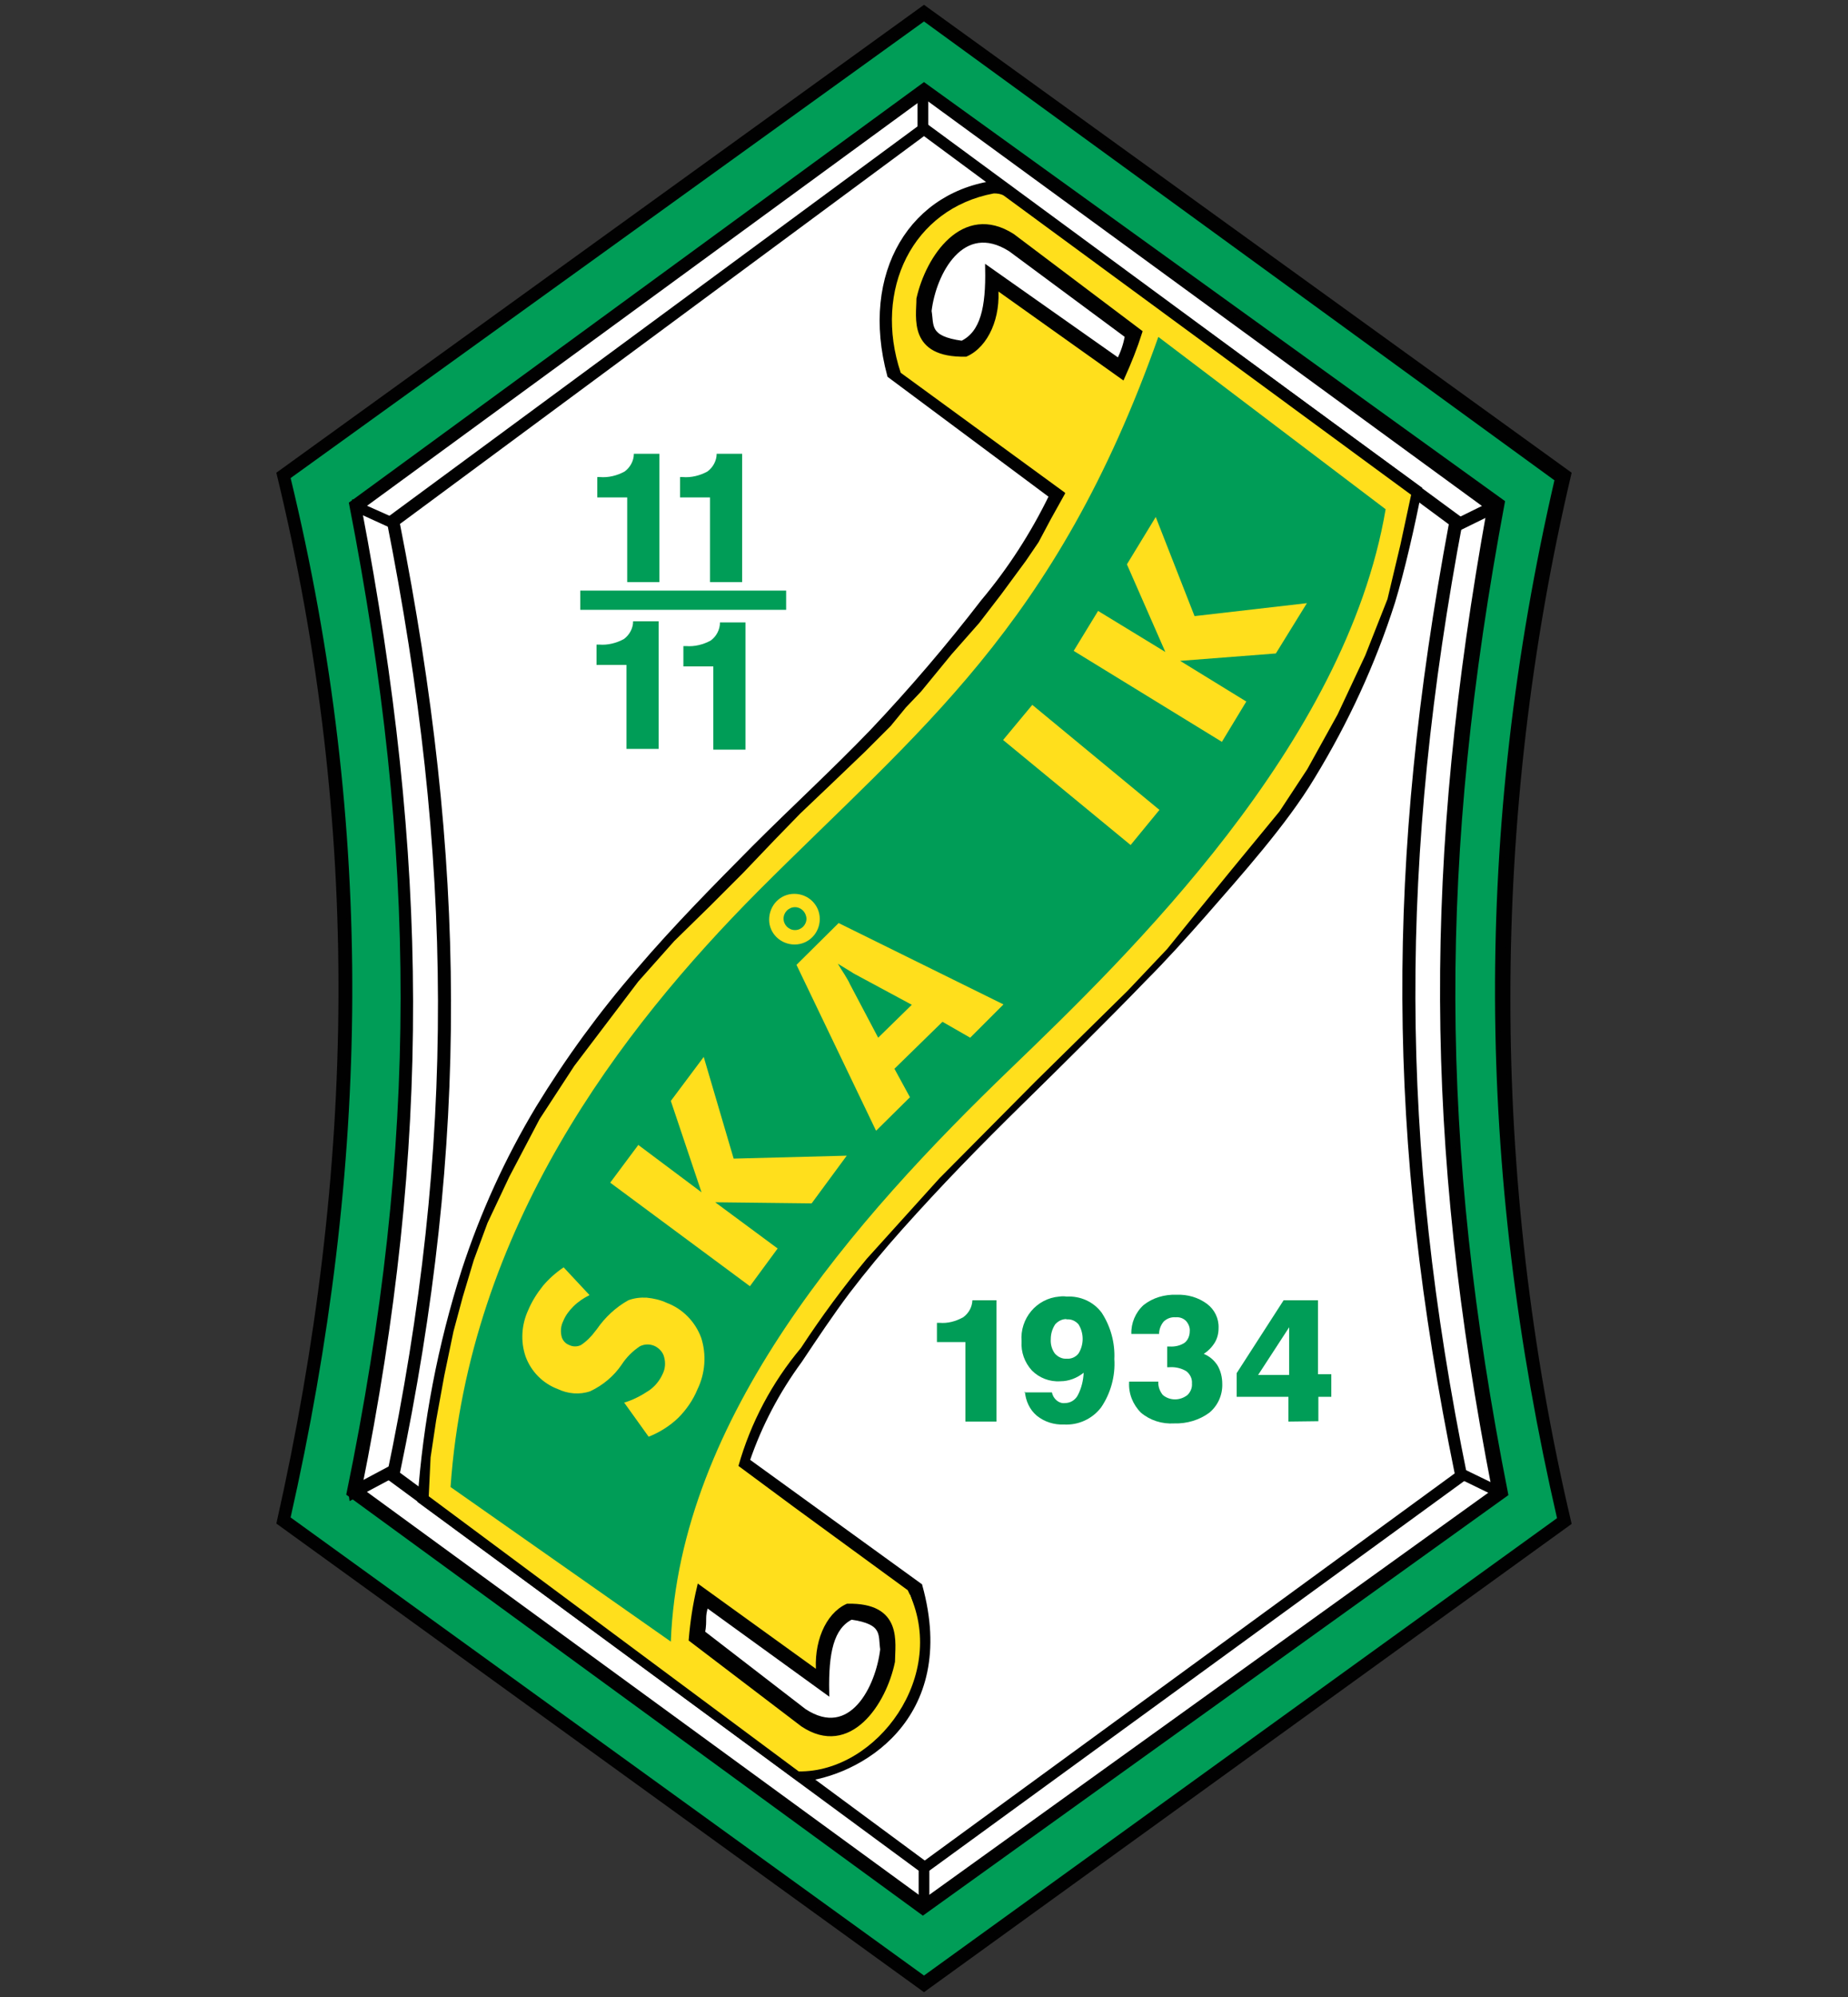 <?xml version="1.0" encoding="utf-8"?>
<!-- Generator: Adobe Illustrator 25.2.1, SVG Export Plug-In . SVG Version: 6.00 Build 0)  -->
<svg version="1.1" id="Layer_1" xmlns="http://www.w3.org/2000/svg" xmlns:xlink="http://www.w3.org/1999/xlink" x="0px" y="0px"
	 width="500px" height="540px" viewBox="0 0 500 540" style="enable-background:new 0 0 500 540;" xml:space="preserve">
<rect x="0" y="0" width="500" height="540" fill="#333333" stroke="none"/>
<style type="text/css">
	.st0{fill-rule:evenodd;clip-rule:evenodd;fill:#010101;}
	.st1{fill:none;stroke:#010101;stroke-width:1.3;stroke-miterlimit:2.61;}
	.st2{fill-rule:evenodd;clip-rule:evenodd;fill:#009D57;}
	.st3{fill-rule:evenodd;clip-rule:evenodd;fill:#FFFFFF;}
	.st4{fill:#009D57;}
	.st5{fill-rule:evenodd;clip-rule:evenodd;fill:#FFDF1C;}
	.st6{fill:#010101;}
</style>
<g>
	<path class="st0" d="M424.5,128.1L250,2.1L75.5,128.1c23.1,95.4,21.5,188,0,283.6L250,537.9l174.5-126.1
		C402.5,318.5,402.5,221.4,424.5,128.1z"/>
	<path class="st1" d="M424.5,128.1L250,2.1L75.5,128.1c23.1,95.4,21.5,188,0,283.6L250,537.9l174.5-126.1
		C402.5,318.5,402.5,221.4,424.5,128.1z"/>
	<path class="st2" d="M421.3,129.6L250,5L77.9,129c23.1,95.4,21.6,186,0,281.6L250,535l172-124.2C400,315.2,399.3,224.9,421.3,129.6
		z"/>
	<path class="st1" d="M421.3,129.6L250,5L77.9,129c23.1,95.4,21.6,186,0,281.6L250,535l172-124.2C400,315.2,399.3,224.9,421.3,129.6
		z"/>
	<path class="st0" d="M406.5,135.8L250,23L95.1,136.2c18.5,94.9,18.9,172.4-0.7,267.7l155.3,113.3L407.4,404
		C388.5,308.4,388.5,232,406.5,135.8z"/>
	<path class="st1" d="M406.5,135.8L250,23L95.1,136.2c18.5,94.9,18.9,172.4-0.7,267.7l155.3,113.3L407.4,404
		C388.5,308.4,388.5,232,406.5,135.8z"/>
	<path class="st3" d="M403,137.5L250,25.8L97.2,137.5c18.2,95.4,18.9,171.3,0,265.2L250,514.2l154.4-111
		C385.8,308,385.8,232.8,403,137.5z"/>
	<path class="st1" d="M403,137.5L250,25.8L97.2,137.5c18.2,95.4,18.9,171.3,0,265.2L250,514.2l154.4-111
		C385.8,308,385.8,232.8,403,137.5z"/>
	<path class="st0" d="M395.2,140.5L250,33.7L105.2,140.4c18.2,91.7,19,168.8,0,259.1L250,506.1l146.4-106.6
		C377.7,308.1,377.9,232.1,395.2,140.5z"/>
	<path class="st1" d="M395.2,140.5L250,33.7L105.2,140.4c18.2,91.7,19,168.8,0,259.1L250,506.1l146.4-106.6
		C377.7,308.1,377.9,232.1,395.2,140.5z"/>
	<path class="st3" d="M392.7,141.5L250,36L107.5,141.4c18.1,91.7,18.9,166.8,0,257.1l142.7,105.4l144.1-105.2
		C375.6,307.3,375.6,233.2,392.7,141.5z"/>
	<path class="st1" d="M392.7,141.5L250,36L107.5,141.4c18.1,91.7,18.9,166.8,0,257.1l142.7,105.4l144.1-105.2
		C375.6,307.3,375.6,233.2,392.7,141.5z"/>
	<path class="st2" d="M261.2,384.4v-21.5h-7.7v-5.2h0.7c2.2,0.2,4.4-0.4,6.4-1.5c1.5-1.1,2.4-2.7,2.5-4.6h6.5v32.8h-8.3"/>
	<path class="st2" d="M277.1,376.5h7.5c0.2,0.9,0.6,1.6,1.3,2.2c0.6,0.5,1.4,0.8,2.2,0.7c1.5,0,2.8-0.8,3.5-2.1c1-1.9,1.5-4,1.6-6.1
		c-0.9,0.7-1.9,1.3-3,1.7c-1.1,0.4-2.2,0.6-3.3,0.6c-2.9,0.2-5.7-0.9-7.7-2.9c-2-2.2-3-5-2.8-7.9c-0.5-6.1,4-11.6,10.2-12.1
		c0.7-0.1,1.3-0.1,2,0c3.7-0.2,7.3,1.4,9.5,4.4c2.4,3.7,3.6,8.1,3.4,12.5c0.3,4.6-1,9.3-3.6,13.1c-2.4,3.1-6.1,4.8-10,4.6
		c-2.7,0.1-5.3-0.7-7.4-2.4c-1.9-1.6-3-4-3.2-6.5 M288.7,356.7c-1.2-0.1-2.4,0.5-3.2,1.4c-0.8,1.2-1.2,2.6-1.2,4
		c-0.1,1.4,0.3,2.8,1.1,3.9c0.8,0.9,2,1.5,3.2,1.4c1.2,0.1,2.4-0.4,3.2-1.4c1.5-2.4,1.5-5.5,0-7.9c-0.9-1-2.1-1.5-3.4-1.3
		L288.7,356.7z"/>
	<path class="st2" d="M305.5,373.6h7.9c-0.1,1.3,0.4,2.6,1.2,3.6c1.9,1.6,4.7,1.6,6.7,0c0.8-0.8,1.3-1.9,1.2-3.1
		c0.1-1.3-0.5-2.5-1.5-3.3c-1.3-0.8-2.9-1.2-4.5-1.1h-0.7v-5.6h0.6c1.4,0.1,2.9-0.2,4.1-1c0.9-0.7,1.4-1.9,1.4-3.1
		c0.1-1-0.3-2-1-2.8c-0.7-0.7-1.7-1.1-2.8-1c-1.2-0.1-2.3,0.3-3.2,1.1c-0.8,0.9-1.3,2.2-1.3,3.4h-7.5c-0.1-2.9,1.1-5.8,3.3-7.8
		c2.5-2,5.7-2.9,8.9-2.8c3-0.1,5.9,0.7,8.3,2.5c2,1.5,3.2,3.9,3.1,6.5c0,1.4-0.3,2.7-1,3.9c-0.8,1.3-1.8,2.3-3,3.1
		c1.5,0.6,2.8,1.7,3.7,3.1c0.9,1.5,1.3,3.3,1.3,5c0.1,3-1.2,5.9-3.5,7.8c-2.7,2-6.1,3-9.5,2.9c-3.3,0.2-6.5-0.8-9-2.9
		c-2.2-2.2-3.4-5.2-3.2-8.3"/>
	<path class="st2" d="M348.6,384.4v-6.7h-14v-6.4l12.7-19.7h9.3v20h3.6v6.1h-3.5v6.6L348.6,384.4 M348.8,371.8v-12.9l-8.4,12.9
		H348.8z"/>
	<path class="st2" d="M169.7,157.3v-22.8h-8.1V129h0.7c2.3,0.2,4.7-0.4,6.7-1.5c1.5-1.1,2.5-2.9,2.5-4.8h6.9v34.7H169.7"/>
	<path class="st2" d="M169.5,202.5v-22.7h-8.1v-5.5h0.7c2.3,0.2,4.7-0.4,6.7-1.5c1.5-1.1,2.5-2.9,2.5-4.8h6.9v34.5H169.5"/>
	<path class="st2" d="M193,202.7v-22.5h-8.1v-5.5h0.7c2.3,0.2,4.7-0.4,6.7-1.5c1.5-1.1,2.5-2.9,2.5-4.9h6.9v34.4H193"/>
	<path class="st2" d="M192.1,157.3v-22.8H184V129h0.7c2.3,0.2,4.7-0.4,6.7-1.5c1.5-1.1,2.5-2.9,2.5-4.8h6.9v34.7H192.1"/>
	<rect x="157" y="159.7" class="st4" width="55.7" height="5.2"/>
	<path class="st0" d="M381.1,132.9L270.9,52.4c-17.5,3.9-34.2,16.9-27.8,46.8l46.4,34.3c-6.5,12.5-14.2,24.3-23.1,35.2
		c-9.5,11.8-19.7,23.1-30.4,33.9c-10.6,10.8-21.4,21.2-32,31.8c-10.6,10.6-21.1,21.4-30.8,32.8c-9.7,11.4-18.7,22.3-26.5,36.9
		c-7.9,14-14.4,28.7-19.3,44c-5.5,17.6-8.8,35.8-9.8,54.2l99.7,76.8c17.8-1.6,38.9-21.7,29.5-48.2l-48-34.8
		c3.9-10.1,8.9-19.7,14.7-28.8c6.3-10.2,13.2-20,20.7-29.3c8-9.7,17.4-19,26.6-28.6c9.2-9.6,19.3-19.3,28.8-29.1
		c7.5-7.9,16.1-17,26.1-26.9c11-10.7,20.7-22.6,28.8-35.7c8.2-13.6,18.5-26.7,23-41.3L381.1,132.9z M113.6,405.8
		c1.5-21.2,5.5-42.1,12-62.4c5-15.3,11.7-30,20-43.8c8-13.1,17.1-25.6,27.2-37.2c9.9-11.6,20.7-22.5,31.4-33.3
		c10.7-10.7,21.3-20.4,31.8-31.3c10.6-11.2,20.6-22.9,30-35.1c7.3-8.7,13.5-18.3,18.5-28.6l-43.8-32.6c-7.5-27.7,6.2-49.8,30-52.2
		l113.4,82.9c-1.9,9.8-4.7,22.1-7.3,30.6c-5.3,16.6-12.6,32.4-21.7,47.3c-7.5,12.5-19.8,26.2-29.4,37.2c-5.3,6-10.6,11.9-16.2,17.5
		c-5.5,5.7-11.1,11.3-16.7,16.9c-5.6,5.6-11.2,11.1-16.8,16.6c-5.6,5.5-11.1,11-16.5,16.6s-10.6,11.2-15.7,16.9
		c-5.1,5.7-10,11.6-14.5,17.5c-4.5,6-8.7,12.3-12.9,18.6c-6.1,8.3-10.9,17.4-14.2,27.1l46.7,33.8c10,36-16.8,51.1-32.6,52.4
		L113.6,405.8z"/>
	<path class="st1" d="M381.1,132.9L270.9,52.4c-17.5,3.9-34.2,16.9-27.8,46.8l46.4,34.3c-6.5,12.5-14.2,24.3-23.1,35.2
		c-9.5,11.8-19.7,23.1-30.4,33.9c-10.6,10.8-21.4,21.2-32,31.8c-10.6,10.6-21.1,21.4-30.8,32.8c-9.7,11.4-18.7,22.3-26.5,36.9
		c-7.9,14-14.4,28.7-19.3,44c-5.5,17.6-8.8,35.8-9.8,54.2l99.7,76.8c17.8-1.6,38.9-21.7,29.5-48.2l-48-34.8
		c3.9-10.1,8.9-19.7,14.7-28.8c6.3-10.2,13.2-20,20.7-29.3c8-9.7,17.4-19,26.6-28.6c9.2-9.6,19.3-19.3,28.8-29.1
		c7.5-7.9,16.1-17,26.1-26.9c11-10.7,20.7-22.6,28.8-35.7c8.2-13.6,18.5-26.7,23-41.3L381.1,132.9z M113.6,405.8
		c1.5-21.2,5.5-42.1,12-62.4c5-15.3,11.7-30,20-43.8c8-13.1,17.1-25.6,27.2-37.2c9.9-11.6,20.7-22.5,31.4-33.3
		c10.7-10.7,21.3-20.4,31.8-31.3c10.6-11.2,20.6-22.9,30-35.1c7.3-8.7,13.5-18.3,18.5-28.6l-43.8-32.6c-7.5-27.7,6.2-49.8,30-52.2
		l113.4,82.9c-1.9,9.8-4.7,22.1-7.3,30.6c-5.3,16.6-12.6,32.4-21.7,47.3c-7.5,12.5-19.8,26.2-29.4,37.2c-5.3,6-10.6,11.9-16.2,17.5
		c-5.5,5.7-11.1,11.3-16.7,16.9c-5.6,5.6-11.2,11.1-16.8,16.6c-5.6,5.5-11.1,11-16.5,16.6s-10.6,11.2-15.7,16.9
		c-5.1,5.7-10,11.6-14.5,17.5c-4.5,6-8.7,12.3-12.9,18.6c-6.1,8.3-10.9,17.4-14.2,27.1l46.7,33.8c10,36-16.8,51.1-32.6,52.4
		L113.6,405.8z"/>
	<path class="st5" d="M288.1,133.2l-44.4-32.4c-7.5-22.4,3.2-44.4,25.2-48.5c0.9,0,1.9,0.1,2.7,0.6l110.2,80.9l-2.9,13.5l-3.5,14.7
		l-6,15.2l-7.5,16l-8.2,14.8l-7.5,11.4l-13,15.8l-8.9,10.9l-8.5,10.5l-10.7,11.3l-24.9,24.5l-26,26.2l-19.7,21.8
		c-6.4,7.7-12.3,15.7-17.8,24.1c-7.8,9.3-13.6,20.2-16.9,31.9l15,11.1l30.8,22.5c11.4,22.9-8.4,49.3-29.5,49L116,404.6l0.5-10.5
		l1.5-10l2.2-12.1l2.5-12l2.5-9.3l3-10l3.7-10l5.9-12.5l8.2-15.6l9.4-14.4l17.3-22.8l9.7-10.9l9.7-9.5l8.9-8.9l8.5-8.9l7-7.2
		l8.2-7.8l9.3-8.9l7-7l4.1-5l4.1-4.3l8.2-10l7.5-8.5l6-7.8l6.7-9.1l3.4-5l3.3-6.2l3.9-7"/>
	<path class="st2" d="M313.4,91.1c-27.8,78.6-64.8,106.3-108.3,149.9c-37.2,37.4-78.3,91.2-83.2,161.1l59.6,41.8
		c2.3-60.5,49.6-114.2,91.9-154.9c31.9-30.7,90.7-87.6,101.5-151.3L313.4,91.1"/>
	<path class="st0" d="M303.7,101.9l-34.3-24.4c0.8,8.1-2.5,15.8-8.1,18.3c-15,0.3-12.7-10-12.7-15c2.5-11.2,12.1-25.4,25.3-17
		l34.5,26C307.1,93.9,305.5,97.9,303.7,101.9z"/>
	<path class="st1" d="M303.7,101.9l-34.3-24.4c0.8,8.1-2.5,15.8-8.1,18.3c-15,0.3-12.7-10-12.7-15c2.5-11.2,12.1-25.4,25.3-17
		l34.5,26C307.1,93.9,305.5,97.9,303.7,101.9z"/>
	<path class="st3" d="M302.7,97.6l-35.5-25c0.2,10.6-1.3,17.5-6.9,20.2c-9.6-1.3-8.2-4.7-8.9-8.7c1.2-10.3,8.9-25,22-16.7l31.6,23.4
		C304.6,93.2,303.8,95.5,302.7,97.6z"/>
	<path class="st1" d="M302.7,97.6l-35.5-25c0.2,10.6-1.3,17.5-6.9,20.2c-9.6-1.3-8.2-4.7-8.9-8.7c1.2-10.3,8.9-25,22-16.7l31.6,23.4
		C304.6,93.2,303.8,95.5,302.7,97.6z"/>
	<path class="st0" d="M189.2,429.3l32.3,23.3c-0.8-8.1,2.3-15.8,7.8-18.3c14.4-0.3,12.2,10,12.2,15c-2.3,11.2-11.7,25.4-24.3,17
		l-30.2-23C187.4,438.5,188.1,433.9,189.2,429.3z"/>
	<path class="st1" d="M189.2,429.3l32.3,23.3c-0.8-8.1,2.3-15.8,7.8-18.3c14.4-0.3,12.2,10,12.2,15c-2.3,11.2-11.7,25.4-24.3,17
		l-30.2-23C187.4,438.5,188.1,433.9,189.2,429.3z"/>
	<rect x="249.2" y="504.5" class="st6" width="1.6" height="10.2"/>
	<rect x="249.2" y="504.5" class="st1" width="1.6" height="10.2"/>
	<polygon class="st0" points="106.8,396.4 107.1,398.5 95.1,404.9 94.8,402.8 	"/>
	<polygon class="st1" points="106.8,396.4 107.1,398.5 95.1,404.9 94.8,402.8 	"/>
	<polygon class="st0" points="107.2,141 106.9,142.6 95.5,137.4 95.8,135.9 	"/>
	<polygon class="st1" points="107.2,141 106.9,142.6 95.5,137.4 95.8,135.9 	"/>
	<rect x="248.9" y="25.1" class="st6" width="1.6" height="10.6"/>
	<rect x="248.9" y="25.1" class="st1" width="1.6" height="10.6"/>
	<polygon class="st0" points="393,143.7 392.7,141.6 404.5,135.8 404.8,137.9 	"/>
	<polygon class="st1" points="393,143.7 392.7,141.6 404.5,135.8 404.8,137.9 	"/>
	<polygon class="st0" points="395,399.2 395.7,397.8 405.8,402.7 405.1,404.1 	"/>
	<polygon class="st1" points="395,399.2 395.7,397.8 405.8,402.7 405.1,404.1 	"/>
	<path class="st5" d="M168.8,379.3c2.4-0.7,4.7-1.9,6.8-3.3c1.6-1.1,2.9-2.7,3.7-4.5c0.7-1.4,0.8-3,0.4-4.5c-0.3-1.3-1.3-2.4-2.5-3
		c-1.3-0.6-2.7-0.6-4,0c-2,1.3-3.7,3-5,5c-2.1,3.1-5.1,5.6-8.5,7.2c-2.9,1-6.1,0.7-8.8-0.6c-4-1.5-7.2-4.7-8.7-8.8
		c-1.4-4.1-1.1-8.6,0.7-12.5c1-2.4,2.4-4.6,4-6.6c1.6-1.9,3.5-3.6,5.6-5l7,7.5c-1.6,0.8-3.1,1.8-4.4,3.1c-1.1,1.1-2.1,2.4-2.7,3.9
		c-0.6,1.2-0.8,2.6-0.5,4c0.2,1.1,1,2.1,2.1,2.5c1,0.5,2.2,0.5,3.2,0c1.5-1,2.8-2.3,3.9-3.8l0.4-0.5c2.2-3.2,5.1-5.9,8.5-7.8
		c1.6-0.6,3.3-0.8,5-0.7c1.9,0.2,3.7,0.6,5.4,1.4c4.3,1.6,7.7,5.1,9.3,9.4c1.5,4.6,1.1,9.7-1,14c-1.2,2.9-3,5.5-5.2,7.7
		c-2.3,2.2-5,3.9-8,5.1l-6.6-9.2"/>
	<polyline class="st5" points="305.9,228.5 271.4,200.1 279.3,190.6 313.7,219 305.9,228.5 	"/>
	<polyline class="st5" points="202.9,347.8 165.1,319.8 172.7,309.6 189.8,322.4 181.5,297.7 190.4,285.8 198.5,313.3 229.1,312.5 
		219.6,325.4 193.5,325.1 210.4,337.6 202.9,347.8 	"/>
	<polyline class="st5" points="330.6,200.6 290.5,176 297.1,165.2 315.3,176.3 304.9,152.6 312.7,139.8 323.2,166.6 353.6,163.1 
		345.2,176.7 319.3,178.7 337.2,189.7 330.6,200.6 	"/>
	<path class="st5" d="M214.9,241.7c3.8,0,6.9,3,6.9,6.8c0,3.8-3,6.9-6.8,6.9c-3.8,0-6.9-3-6.9-6.7
		C208.1,244.8,211.1,241.7,214.9,241.7C214.9,241.7,214.9,241.7,214.9,241.7"/>
	<path class="st2" d="M215.1,245.3c-1.7,0-3.1,1.4-3.1,3.1c0,1.7,1.4,3.1,3.1,3.1c1.7,0,3.1-1.4,3.1-3.1c0,0,0,0,0,0
		C218.1,246.6,216.7,245.3,215.1,245.3"/>
	<path class="st5" d="M237,305.7l-21.5-44.8l11.4-11.3l44.6,22l-9,9l-7.5-4.3L242,289l4.2,7.7l-9.1,9 M237.6,280.6l9.1-8.9
		l-14.3-7.7c-0.7-0.4-1.4-0.7-2.1-1.2l-3.6-2.2c0.6,1,1.2,2,1.8,2.9c0.6,1,1.1,1.8,1.5,2.7L237.6,280.6z"/>
	<path class="st3" d="M191.1,433.9l32.6,23.6c-0.2-10.6,1.2-17.5,6.6-20.2c9.3,1.3,7.9,4.7,8.5,8.7c-1.2,10.3-8.5,25-21.2,16.7
		l-27.5-21.2C190.8,437.8,189.9,437.5,191.1,433.9z"/>
	<path class="st1" d="M191.1,433.9l32.6,23.6c-0.2-10.6,1.2-17.5,6.6-20.2c9.3,1.3,7.9,4.7,8.5,8.7c-1.2,10.3-8.5,25-21.2,16.7
		l-27.5-21.2C190.8,437.8,189.9,437.5,191.1,433.9z"/>
</g>
</svg>
